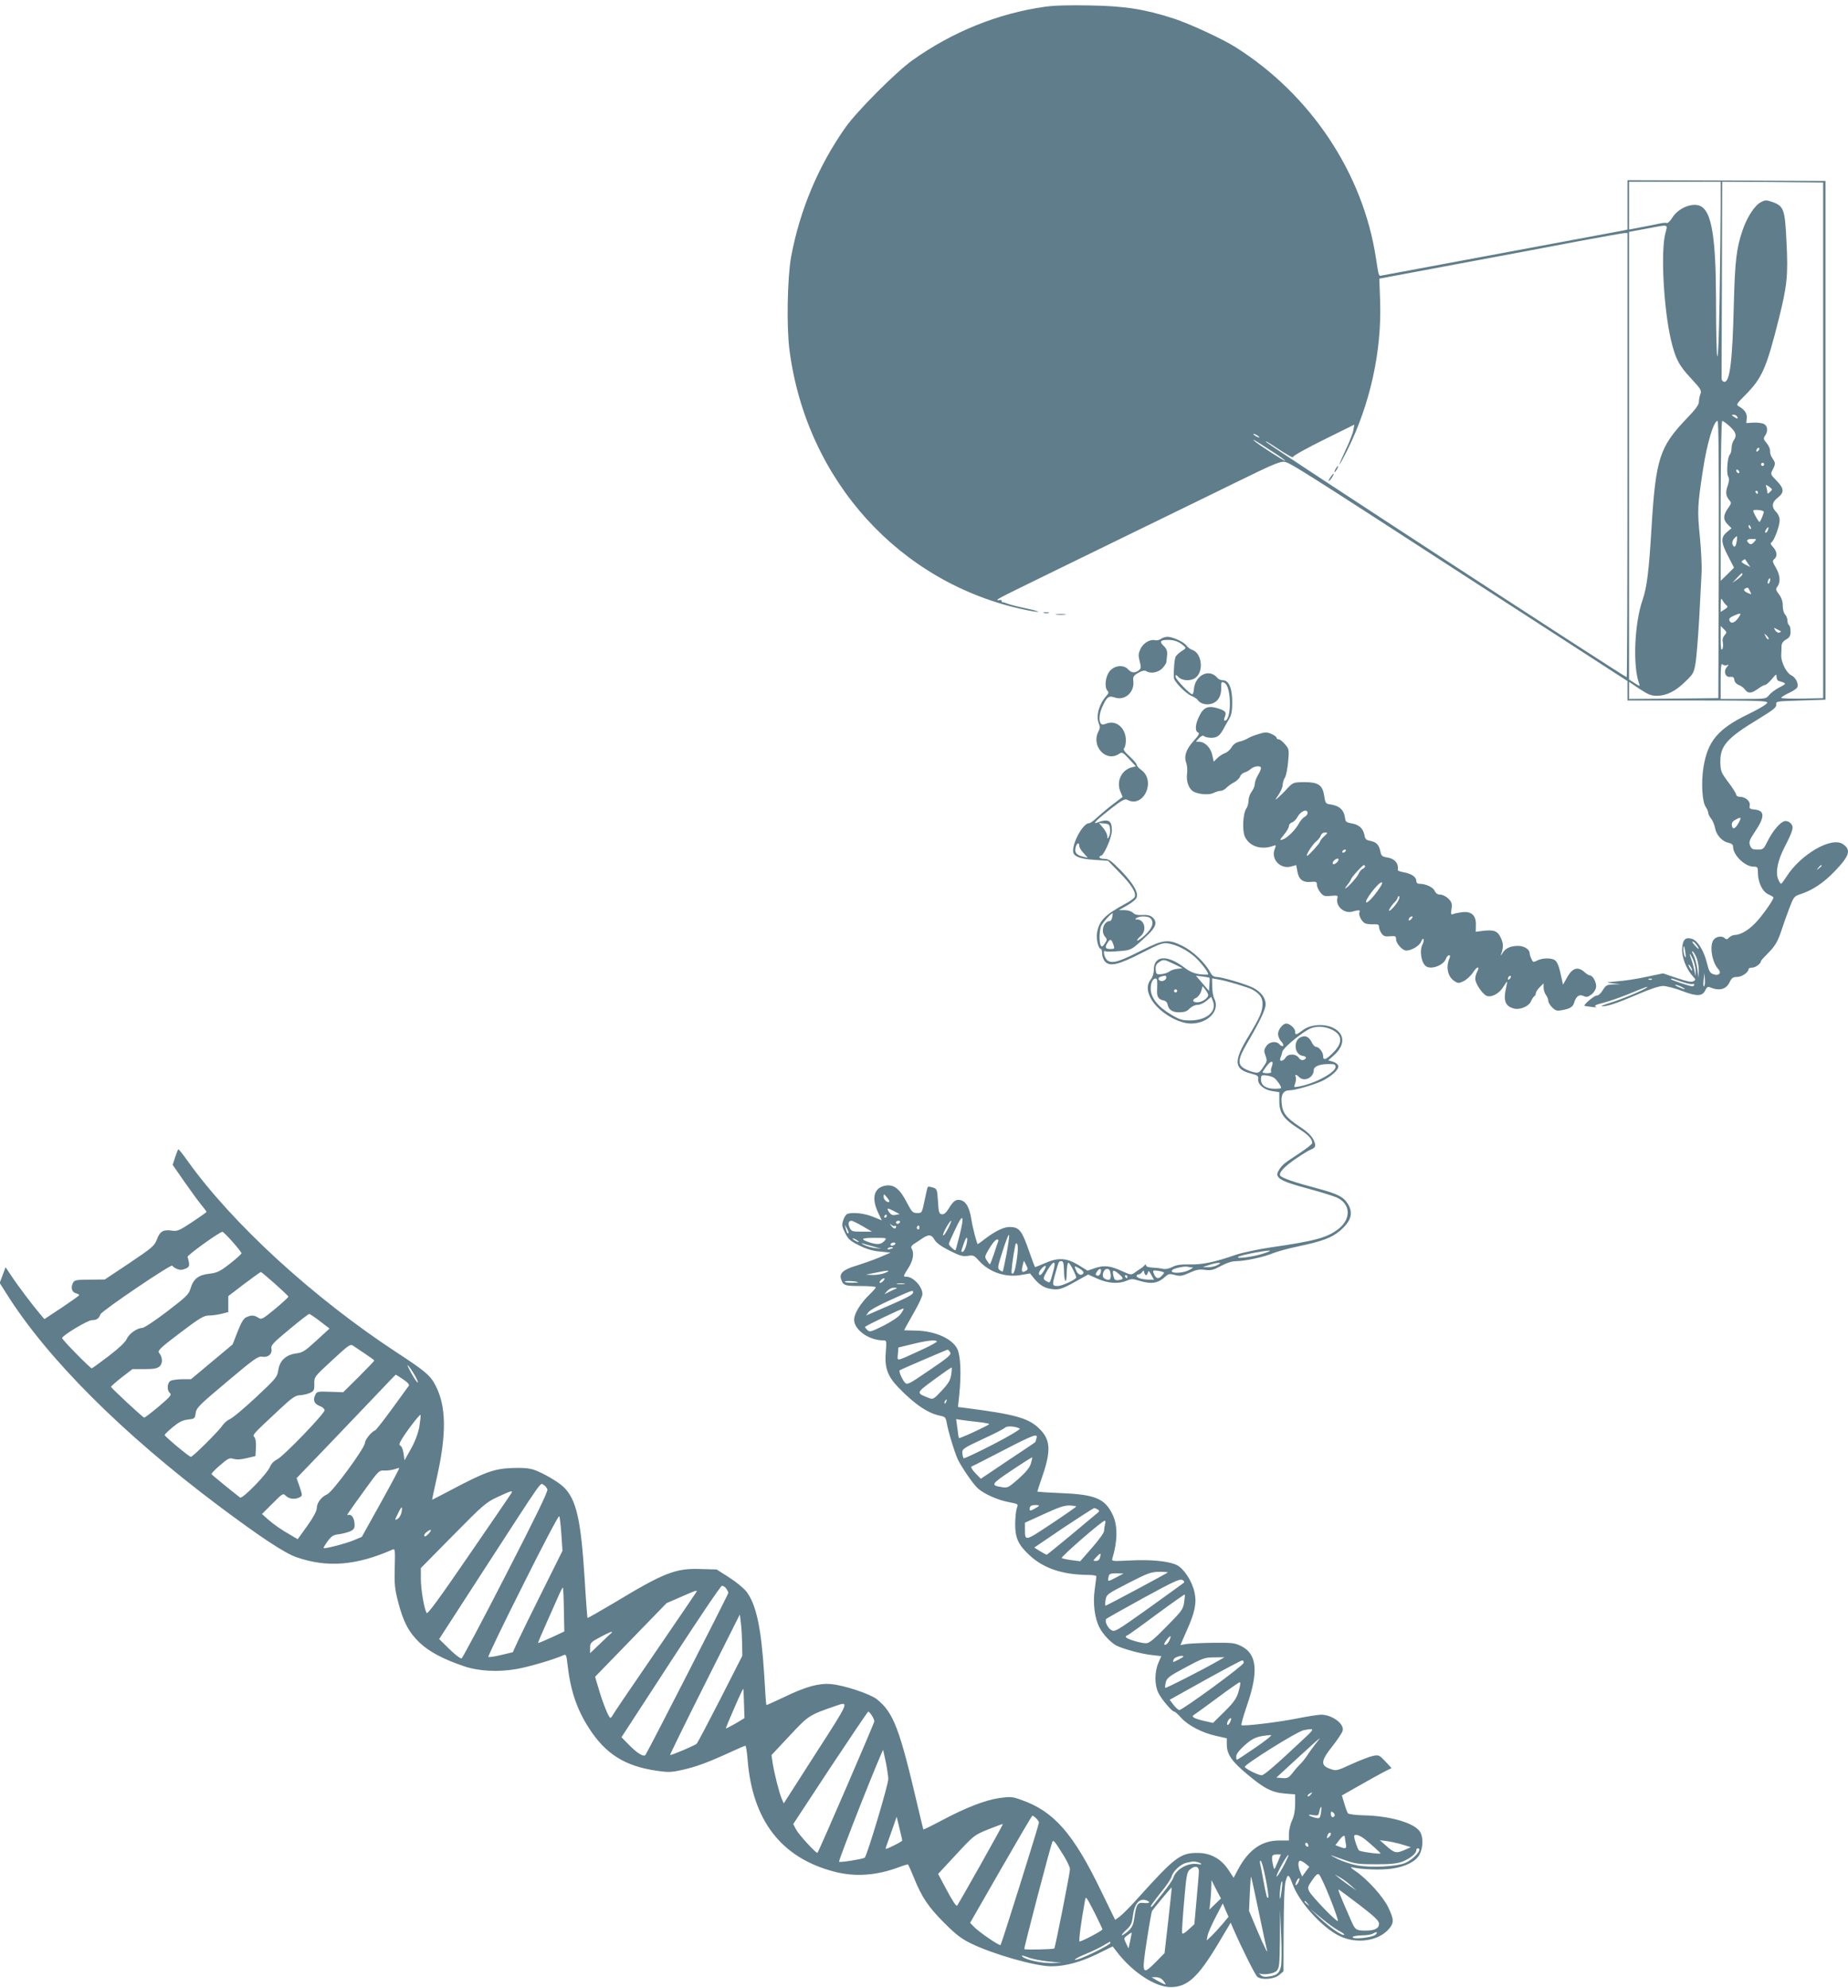<?xml version="1.0" standalone="no"?>
<!DOCTYPE svg PUBLIC "-//W3C//DTD SVG 20010904//EN"
 "http://www.w3.org/TR/2001/REC-SVG-20010904/DTD/svg10.dtd">
<svg version="1.0" xmlns="http://www.w3.org/2000/svg"
 width="1190pt" height="1280pt" viewBox="0 0 1190 1280"
 preserveAspectRatio="xMidYMid meet">
<g transform="translate(0,1280) scale(0.1,-0.1)"
fill="#607d8b" stroke="none">
<path d="M6725 12756 c-300 -43 -592 -161 -848 -343 -106 -75 -355 -325 -431
-431 -176 -249 -296 -535 -352 -837 -24 -136 -30 -451 -10 -601 110 -839 711
-1501 1516 -1670 36 -8 74 -14 85 -13 11 0 -22 10 -74 21 -52 11 -106 25 -120
30 -14 6 -29 11 -33 10 -5 -1 -8 3 -8 9 0 6 -7 8 -16 5 -8 -3 -13 -2 -10 3 6
10 38 25 891 441 116 56 311 152 435 212 124 61 284 139 355 173 83 41 141 63
160 62 37 -2 58 -15 1252 -789 l963 -623 0 -62 0 -63 450 0 c382 0 450 -2 450
-14 0 -9 -52 -40 -124 -75 -194 -94 -260 -173 -287 -343 -15 -97 -8 -218 14
-252 10 -14 17 -32 17 -39 0 -8 8 -25 19 -38 10 -13 21 -40 25 -60 8 -46 46
-87 86 -95 21 -5 30 -12 30 -26 0 -54 77 -128 132 -128 26 0 28 -3 28 -42 1
-62 31 -122 69 -137 17 -8 31 -16 31 -20 -1 -16 -70 -115 -113 -160 -47 -50
-100 -81 -138 -81 -9 0 -25 -7 -34 -16 -12 -13 -19 -14 -28 -5 -17 17 -52 13
-70 -7 -31 -34 -15 -145 28 -192 22 -24 4 -45 -30 -33 -24 8 -30 18 -44 75
-20 80 -61 145 -98 154 -41 11 -58 -6 -61 -65 -3 -54 27 -132 70 -178 18 -20
19 -22 2 -31 -12 -7 -41 -1 -106 21 l-89 30 -106 -22 c-58 -13 -142 -26 -187
-29 -79 -7 -80 -7 -31 -13 l50 -6 -47 -1 c-41 -2 -48 -6 -67 -37 -12 -21 -28
-35 -40 -35 -16 0 -86 -60 -78 -66 1 -1 22 -4 47 -7 25 -3 36 -3 26 2 -14 5
-2 12 50 25 38 10 107 34 154 53 121 50 136 55 125 45 -19 -16 -159 -75 -235
-98 -41 -13 -66 -23 -55 -23 35 -1 96 19 229 76 85 37 142 55 167 55 21 -1 77
-15 123 -33 94 -36 130 -34 148 7 8 17 16 23 27 18 61 -26 106 -15 128 31 14
29 22 35 49 35 31 0 74 30 74 52 0 4 11 8 23 8 22 0 57 27 57 43 0 3 20 25 44
49 48 48 65 78 91 158 10 30 31 90 47 132 27 71 32 78 66 89 82 26 153 73 227
150 96 100 107 138 51 175 -74 48 -271 -67 -362 -210 -16 -25 -32 -46 -35 -46
-4 0 -12 13 -19 30 -18 45 -3 119 42 207 56 109 61 130 38 153 -11 11 -26 16
-39 13 -29 -7 -77 -65 -109 -129 -25 -51 -28 -54 -64 -54 -32 0 -40 4 -49 27
-8 23 -4 34 31 87 66 97 65 138 -2 144 -31 3 -34 6 -31 26 6 27 -28 56 -64 56
-13 0 -23 6 -23 14 0 7 -23 43 -50 79 -46 61 -50 71 -52 124 -3 110 39 159
244 283 98 60 118 76 116 94 -3 21 0 21 157 26 l160 5 0 1670 0 1670 -637 3
-638 2 0 -159 0 -159 -27 -6 c-16 -3 -368 -69 -783 -146 -415 -77 -763 -142
-773 -144 -19 -5 -19 -5 -37 114 -84 548 -422 1053 -905 1357 -82 52 -294 150
-395 183 -188 61 -314 81 -540 85 -135 3 -236 0 -295 -9z m4355 -1283 c0 -87
-3 -358 -7 -603 -8 -491 -22 -485 -23 10 -1 372 -26 540 -88 586 -48 37 -151
1 -193 -67 -13 -21 -29 -37 -35 -35 -6 3 -29 1 -50 -4 -22 -5 -74 -15 -116
-23 l-78 -15 0 154 0 154 295 0 295 0 0 -157z m660 -1508 l0 -1660 -135 -3
c-74 -1 -135 1 -135 5 0 5 22 18 49 31 27 12 51 29 55 37 9 24 -11 64 -39 77
-31 14 -67 86 -65 130 1 18 2 45 2 59 1 17 10 31 30 42 22 13 28 23 28 51 0
19 -4 38 -10 41 -5 3 -10 17 -10 30 0 13 -7 30 -15 39 -9 8 -15 33 -15 56 0
28 -8 51 -24 73 -22 29 -23 34 -10 51 21 29 17 74 -11 122 -21 36 -23 43 -10
54 22 18 18 50 -7 77 -17 18 -19 26 -10 32 17 11 52 105 52 142 0 18 -9 39
-22 52 -32 32 -29 63 10 93 43 34 41 59 -8 109 -40 41 -40 42 -25 71 19 37 19
44 -2 74 -10 14 -16 34 -15 46 2 12 -8 34 -21 50 -22 26 -23 32 -11 49 20 27
17 63 -7 75 -11 6 -41 10 -67 9 l-47 -3 3 31 c3 32 -13 55 -53 78 -16 10 -11
17 43 71 109 110 136 171 216 489 54 216 61 281 50 497 -10 212 -17 231 -92
258 -39 13 -45 13 -75 -3 -39 -21 -88 -97 -116 -180 -39 -114 -49 -196 -56
-472 -9 -375 -26 -510 -63 -503 -10 2 -17 12 -16 26 0 12 1 301 2 642 l2 620
325 -2 325 -3 0 -1660z m-1016 1333 c-31 -118 -11 -484 36 -687 29 -121 51
-164 129 -247 63 -68 69 -78 61 -100 -6 -14 -10 -37 -10 -51 0 -19 -22 -49
-80 -109 -173 -181 -198 -257 -225 -699 -17 -284 -30 -386 -57 -465 -54 -154
-65 -433 -22 -544 6 -16 3 -15 -29 5 l-37 24 0 1441 0 1441 108 20 c154 29
141 32 126 -29z m-244 -1428 c0 -786 -2 -1430 -5 -1430 -13 0 -2297 1489
-2320 1513 -13 13 7 2 60 -33 78 -52 116 -72 113 -61 -2 6 86 55 195 109 l198
98 -6 -35 c-3 -19 -25 -77 -50 -128 -24 -51 -42 -93 -39 -93 2 0 23 39 48 88
149 298 225 643 213 968 l-5 140 502 94 c275 51 625 117 776 146 151 28 285
52 298 53 l22 1 0 -1430z m705 249 c11 -17 2 -18 -19 -3 -17 12 -17 14 -4 14
9 0 20 -5 23 -11z m-117 -921 l-3 -893 -287 -3 -288 -2 0 55 0 55 67 -45 c56
-37 76 -45 113 -45 62 1 119 29 183 92 52 50 55 57 66 123 6 39 16 167 23 285
6 118 13 249 15 291 3 42 -3 148 -11 235 -17 167 -15 200 20 429 26 171 69
315 94 315 7 0 9 -279 8 -892z m66 861 c43 -38 52 -62 32 -91 -9 -12 -16 -36
-16 -53 0 -17 -5 -36 -11 -42 -15 -15 -23 -116 -11 -140 8 -14 7 -30 -3 -61
-15 -43 -12 -65 12 -94 13 -14 12 -20 -6 -45 -35 -48 -37 -78 -7 -108 l26 -26
-30 -25 c-40 -34 -39 -65 8 -155 l38 -74 -43 -43 -43 -42 0 515 c1 304 5 515
10 515 5 0 25 -14 44 -31z m-3024 -75 c0 -2 -9 0 -20 6 -11 6 -20 13 -20 16 0
2 9 0 20 -6 11 -6 20 -13 20 -16z m78 -88 c51 -32 90 -61 88 -63 -4 -5 -181
110 -201 130 -14 14 5 3 113 -67z m3134 2 c-7 -7 -12 -8 -12 -2 0 14 12 26 19
19 2 -3 -1 -11 -7 -17z m38 -88 c0 -5 -4 -10 -10 -10 -5 0 -10 5 -10 10 0 6 5
10 10 10 6 0 10 -4 10 -10z m-160 -51 c0 -6 -4 -7 -10 -4 -5 3 -10 11 -10 16
0 6 5 7 10 4 6 -3 10 -11 10 -16z m210 -110 c0 -4 -7 -12 -15 -19 -12 -10 -15
-10 -15 3 0 8 -3 23 -6 32 -6 15 -4 15 15 4 11 -8 21 -17 21 -20z m-90 -19 c0
-5 -2 -10 -4 -10 -3 0 -8 5 -11 10 -3 6 -1 10 4 10 6 0 11 -4 11 -10z m37
-123 c4 -5 -20 -67 -27 -67 -7 0 -40 59 -40 72 0 9 57 5 67 -5z m-83 -103 c3
-8 2 -12 -4 -9 -6 3 -10 10 -10 16 0 14 7 11 14 -7z m110 -18 c-3 -9 -10 -16
-15 -16 -5 0 -4 9 3 20 14 22 21 20 12 -4z m-201 -73 c-6 -36 -17 -43 -27 -17
-4 10 1 25 10 36 21 23 23 21 17 -19z m112 -3 c-14 -15 -21 -17 -32 -9 -22 19
-15 29 19 29 30 0 31 0 13 -20z m-41 -136 l17 -25 -32 16 c-25 13 -29 19 -18
26 8 5 15 9 15 9 1 0 9 -12 18 -26z m-34 -72 c0 -5 -15 -19 -32 -32 l-33 -23
29 31 c31 34 36 37 36 24z m176 -48 c-4 -9 -9 -15 -11 -12 -3 3 -3 13 1 22 4
9 9 15 11 12 3 -3 3 -13 -1 -22z m-127 -61 c11 -22 11 -22 -14 -11 -27 12 -32
24 -12 31 14 5 12 7 26 -20z m-153 -89 c12 -10 10 -14 -11 -28 l-25 -16 0 47
c1 40 2 45 12 28 6 -11 17 -25 24 -31z m88 -66 c-26 -46 -57 -61 -68 -32 -4
10 4 19 27 29 40 18 50 18 41 3z m-99 -128 c-11 -13 -15 -28 -11 -47 3 -15 2
-35 -4 -43 -7 -10 -10 10 -10 68 l0 82 21 -21 c19 -19 20 -22 4 -39z m363 25
c2 -1 -3 -5 -11 -8 -7 -3 -19 4 -26 15 -11 18 -10 18 11 7 13 -6 24 -13 26
-14z m-80 -51 c-4 -3 -12 5 -18 18 -12 22 -12 22 6 6 10 -10 15 -20 12 -24z
m-269 -167 c15 6 15 5 0 -13 -23 -27 -8 -67 23 -62 18 2 24 -3 26 -20 2 -14
14 -27 30 -33 14 -5 32 -19 39 -29 19 -27 42 -25 83 5 19 14 39 25 46 25 7 0
26 17 43 37 28 34 31 35 31 15 0 -12 6 -24 13 -26 53 -16 54 -17 5 -42 -25
-13 -55 -35 -66 -49 -20 -25 -22 -25 -166 -25 l-146 0 0 117 c0 86 3 114 11
106 6 -6 19 -9 28 -6z m75 -1018 c-22 -38 -38 -42 -42 -12 -2 15 5 26 25 36
36 20 39 15 17 -24z m536 -273 c0 -2 -8 -10 -17 -17 -16 -13 -17 -12 -4 4 13
16 21 21 21 13z m-802 -514 c20 -30 11 -28 -17 4 -13 15 -17 24 -10 22 7 -2
19 -14 27 -26z m-75 -47 c4 -27 3 -35 -3 -25 -5 8 -10 28 -10 44 0 39 6 30 13
-19z m72 -32 c8 -19 14 -56 14 -82 l-2 -46 -7 55 c-4 30 -15 70 -24 89 -10 18
-13 30 -7 26 6 -3 18 -22 26 -42z m-6 -83 l-1 -35 -8 40 c-5 22 -13 53 -19 68
-17 45 -11 46 10 2 10 -22 18 -56 18 -75z m-29 20 c6 -11 8 -20 6 -20 -3 0
-10 9 -16 20 -6 11 -8 20 -6 20 3 0 10 -9 16 -20z m83 -121 c-4 -4 -6 13 -3
39 l5 47 3 -39 c2 -21 0 -42 -5 -47z m-336 45 c-3 -3 -12 -4 -19 -1 -8 3 -5 6
6 6 11 1 17 -2 13 -5z m189 -14 c32 -11 64 -18 71 -16 7 3 13 1 13 -4 0 -6 -6
-10 -13 -10 -16 0 -137 40 -137 46 0 6 3 6 66 -16z m4 -35 c33 -19 21 -19 -21
0 -19 8 -27 14 -19 14 8 0 26 -6 40 -14z"/>
<path d="M8600 9780 c-6 -11 -8 -20 -6 -20 3 0 10 9 16 20 6 11 8 20 6 20 -3
0 -10 -9 -16 -20z"/>
<path d="M8565 9724 c-9 -15 -12 -23 -6 -20 11 7 35 46 28 46 -3 0 -12 -12
-22 -26z"/>
<path d="M6723 8853 c9 -2 23 -2 30 0 6 3 -1 5 -18 5 -16 0 -22 -2 -12 -5z"/>
<path d="M6803 8843 c15 -2 39 -2 55 0 15 2 2 4 -28 4 -30 0 -43 -2 -27 -4z"/>
<path d="M7475 8686 c-10 -7 -27 -11 -37 -8 -32 8 -76 -18 -94 -56 -14 -31
-15 -43 -5 -80 10 -39 9 -46 -6 -58 -25 -19 -47 -17 -68 6 -29 32 -87 27 -119
-11 -28 -33 -36 -105 -14 -127 9 -9 7 -17 -9 -34 -45 -50 -67 -128 -48 -174 9
-23 9 -34 -2 -54 -48 -93 48 -199 131 -145 22 15 25 13 67 -32 l43 -47 -28 -7
c-65 -18 -98 -90 -72 -154 l15 -36 -62 -47 c-34 -26 -79 -64 -101 -84 -21 -21
-45 -38 -53 -38 -37 0 -103 -115 -103 -179 0 -34 41 -51 136 -57 l89 -6 76
-78 c77 -79 106 -127 96 -155 -4 -8 -29 -27 -57 -42 -137 -74 -173 -111 -186
-191 -6 -40 9 -102 26 -102 3 0 7 -13 7 -30 0 -16 8 -39 19 -51 31 -34 87 -21
237 56 115 59 135 66 169 61 56 -9 120 -42 172 -87 39 -35 86 -96 86 -112 0
-3 -23 -3 -52 0 -38 5 -64 16 -98 41 -113 87 -200 82 -200 -12 0 -23 -8 -48
-20 -63 -28 -36 -25 -81 8 -134 51 -79 169 -149 252 -149 112 1 190 86 148
163 -6 12 -12 46 -12 75 l-1 53 40 -7 c51 -8 186 -49 217 -64 48 -26 68 -52
68 -92 0 -50 -16 -87 -91 -211 -97 -159 -93 -211 16 -239 43 -11 50 -16 47
-35 -5 -34 37 -70 91 -78 l45 -7 0 -52 c-1 -83 26 -121 134 -189 53 -34 78
-61 78 -87 0 -6 -37 -35 -82 -65 -102 -67 -110 -73 -132 -108 -33 -49 2 -71
195 -122 73 -20 151 -44 175 -54 92 -41 97 -139 11 -205 -72 -55 -149 -76
-432 -117 -82 -12 -186 -34 -230 -49 -135 -47 -215 -63 -295 -61 -56 1 -84 -3
-110 -16 -23 -12 -45 -16 -65 -12 -16 4 -47 7 -67 8 -23 1 -38 6 -38 14 0 7
-3 8 -8 2 -4 -5 -14 -14 -23 -20 -9 -5 -27 -18 -41 -28 -24 -17 -27 -16 -81 8
-77 36 -116 40 -174 21 l-50 -17 -58 36 c-80 48 -133 50 -224 9 -30 -13 -55
-23 -56 -22 -2 2 -17 42 -34 90 -51 148 -67 168 -131 168 -37 0 -90 -26 -154
-74 -25 -20 -48 -36 -50 -36 -5 0 -34 109 -41 160 -11 68 -31 109 -60 120 -34
13 -54 2 -85 -50 -18 -29 -31 -40 -45 -38 -18 3 -21 13 -25 83 -5 76 -6 80
-32 89 -15 5 -30 7 -33 4 -3 -2 -12 -42 -21 -86 -17 -82 -17 -82 -48 -82 -28
0 -34 6 -65 65 -45 88 -82 119 -135 112 -77 -11 -97 -77 -52 -173 l24 -51 -57
23 c-53 22 -132 31 -165 18 -8 -3 -20 -21 -26 -40 -10 -30 -9 -41 12 -82 19
-40 33 -52 89 -80 46 -23 87 -36 135 -40 l69 -7 -75 -32 c-41 -17 -107 -40
-146 -52 -81 -24 -109 -48 -99 -83 14 -45 23 -48 126 -48 55 0 99 -4 99 -8 0
-4 -19 -26 -41 -47 -58 -56 -99 -123 -99 -162 0 -65 96 -133 187 -133 22 0 23
-2 17 -73 -9 -101 11 -157 79 -228 108 -112 193 -169 274 -185 28 -5 33 -11
39 -43 9 -56 54 -202 74 -242 30 -57 95 -152 126 -181 39 -36 130 -77 203 -90
58 -11 59 -12 49 -37 -5 -14 -10 -60 -11 -101 0 -92 19 -135 92 -203 91 -85
213 -126 379 -127 28 0 52 -4 52 -9 0 -5 -5 -44 -11 -87 -12 -88 0 -183 31
-243 22 -43 73 -97 109 -116 44 -22 165 -55 229 -61 l60 -7 -19 -44 c-25 -60
-25 -142 1 -194 22 -43 87 -119 101 -119 5 0 25 -17 44 -39 45 -50 135 -97
224 -117 l71 -16 0 -39 c0 -64 31 -109 132 -193 109 -92 159 -117 245 -124
l63 -5 0 -62 c0 -41 -7 -78 -20 -106 -11 -24 -20 -63 -20 -86 l0 -43 -63 0
c-112 0 -196 -59 -264 -185 l-29 -55 -33 50 c-47 72 -115 110 -200 110 -110 0
-145 -26 -389 -297 -45 -51 -96 -101 -112 -113 l-29 -21 -91 187 c-178 369
-304 513 -515 586 -58 21 -69 21 -142 11 -92 -14 -215 -62 -371 -145 -62 -33
-114 -58 -116 -57 -1 2 -17 67 -35 144 -119 510 -157 608 -265 695 -44 34
-211 90 -295 97 -77 7 -162 -16 -300 -83 -63 -30 -115 -53 -116 -52 -2 2 -8
91 -14 198 -19 299 -51 449 -114 532 -18 23 -68 64 -112 92 l-80 51 -102 3
c-161 6 -236 -23 -557 -217 -93 -55 -171 -100 -173 -98 -1 2 -10 115 -18 250
-24 385 -54 517 -138 595 -36 34 -135 91 -189 109 -35 11 -74 14 -146 11 -111
-5 -169 -26 -387 -141 -66 -35 -121 -63 -122 -63 -1 1 14 71 33 156 60 272 57
446 -10 577 -33 66 -67 95 -251 215 -537 352 -1059 830 -1348 1235 -28 40 -55
73 -58 73 -3 0 -12 -23 -21 -50 l-16 -50 75 -108 c41 -59 90 -126 109 -149 19
-23 34 -43 34 -46 0 -2 -42 -32 -92 -65 -85 -56 -96 -61 -134 -55 -54 7 -74
-5 -94 -58 -15 -40 -30 -53 -176 -151 l-159 -106 -98 -1 c-93 -1 -98 -2 -109
-25 -13 -30 -4 -56 22 -63 11 -3 20 -8 20 -12 0 -3 -51 -39 -112 -80 l-112
-74 -29 34 c-48 57 -142 181 -182 242 l-39 58 -19 -51 -19 -50 43 -68 c263
-419 745 -901 1372 -1371 265 -198 420 -301 496 -327 198 -69 386 -54 621 50
14 6 15 -8 12 -116 -3 -106 0 -136 21 -219 34 -132 69 -198 139 -265 60 -57
148 -105 283 -151 95 -33 222 -40 341 -19 77 13 247 63 305 90 14 6 17 -3 23
-56 19 -171 60 -294 141 -418 106 -164 231 -242 435 -271 74 -11 95 -10 165 6
87 19 170 50 309 114 49 23 92 41 96 41 4 0 10 -39 14 -86 30 -393 216 -635
556 -724 136 -36 275 -26 421 29 29 11 55 19 57 16 2 -2 19 -40 37 -84 50
-125 93 -189 195 -291 75 -75 111 -103 171 -132 142 -70 417 -148 519 -148 90
0 188 27 295 79 l100 49 24 -31 c101 -134 251 -232 351 -231 106 1 174 63 301
274 l84 141 14 -33 c59 -135 144 -305 158 -316 30 -22 108 -15 140 12 l28 24
1 269 c1 179 5 282 13 312 14 49 20 46 45 -21 43 -117 192 -281 304 -334 110
-52 251 -31 317 48 32 38 32 59 -5 137 -33 69 -134 181 -210 233 -33 22 -38
29 -20 25 58 -14 190 -18 254 -8 89 13 153 46 177 91 25 47 25 120 -1 152 -42
54 -193 96 -355 100 -53 1 -100 7 -105 13 -4 5 -15 34 -23 62 l-16 53 42 24
c110 63 215 121 245 136 l33 16 -40 43 c-38 41 -43 43 -78 36 -21 -4 -82 -27
-137 -52 -98 -45 -101 -46 -140 -32 -64 22 -61 52 14 146 33 42 63 87 66 100
12 44 -68 103 -139 103 -19 0 -88 -11 -153 -24 -124 -25 -351 -52 -360 -43 -3
3 13 60 36 127 76 220 64 332 -38 382 -43 21 -59 22 -182 21 -74 -1 -152 -5
-172 -8 l-37 -7 39 89 c55 122 67 181 52 251 -15 71 -69 154 -115 176 -53 25
-168 36 -301 29 -113 -6 -118 -5 -113 13 34 112 35 211 3 279 -50 107 -113
133 -338 142 -82 3 -148 8 -148 10 0 3 16 51 35 106 55 163 49 232 -27 303
-67 64 -157 89 -471 129 l-48 6 8 77 c14 134 9 252 -12 296 -32 67 -144 117
-267 119 l-76 2 13 25 c8 14 34 61 59 105 25 44 46 90 46 103 0 48 -59 112
-104 112 -21 0 -21 2 14 57 30 47 38 95 21 123 -7 10 -3 18 13 30 13 8 34 22
47 31 47 33 66 33 86 -2 12 -21 42 -43 97 -71 66 -33 86 -39 118 -34 35 6 41
3 69 -28 66 -76 173 -113 273 -95 l59 10 29 -36 c37 -44 71 -62 125 -66 40 -3
61 5 179 72 l41 23 60 -27 c68 -30 135 -35 188 -13 29 13 40 13 81 0 80 -24
121 -17 170 28 19 17 27 18 60 9 33 -9 46 -7 93 14 43 20 64 24 100 19 39 -5
55 -1 103 25 37 20 72 31 98 31 56 0 181 27 237 51 26 11 100 31 166 45 152
32 213 55 266 100 72 62 87 113 51 172 -29 47 -67 66 -203 102 -137 36 -224
66 -233 81 -11 18 26 58 101 109 41 28 83 54 93 57 35 14 39 25 20 65 -13 26
-40 52 -90 85 -87 58 -109 87 -115 150 -6 55 11 83 51 83 35 0 156 35 209 60
60 29 110 74 105 97 -2 10 -17 22 -34 27 l-31 9 35 31 c75 66 74 139 -1 177
-58 30 -149 24 -198 -14 -43 -32 -49 -33 -49 -8 0 20 -35 51 -57 51 -22 0 -53
-39 -53 -67 0 -15 9 -37 21 -49 11 -12 16 -25 11 -28 -5 -3 -15 1 -22 9 -20
25 -67 19 -86 -11 -15 -22 -16 -31 -5 -61 12 -32 11 -37 -15 -74 -24 -36 -30
-39 -58 -33 -17 3 -44 14 -61 23 -47 26 -44 61 11 156 89 152 124 226 124 259
0 41 -30 80 -80 106 -47 24 -203 70 -237 70 -17 0 -29 9 -41 32 -32 60 -111
135 -176 167 -93 46 -123 43 -264 -28 -146 -74 -188 -86 -219 -66 -22 15 -35
74 -13 60 5 -3 44 -3 86 1 82 7 80 6 185 105 54 51 63 84 30 113 -14 12 -33
17 -64 15 -31 -2 -50 2 -61 14 -10 10 -33 17 -54 17 l-37 0 49 28 c27 15 55
36 62 47 20 31 -12 90 -97 179 -63 64 -79 76 -107 76 -17 0 -32 5 -32 10 0 6
4 10 9 10 19 0 71 118 71 163 0 66 -23 78 -97 50 -32 -12 3 22 94 93 69 53 87
63 103 54 103 -55 186 121 90 192 -17 12 -30 27 -30 34 0 6 -21 31 -46 54 -33
30 -43 45 -35 53 6 6 11 29 11 50 0 79 -61 132 -123 109 -24 -9 -33 -9 -39 1
-14 21 -9 66 13 112 28 60 39 67 78 54 64 -22 128 34 119 106 -3 28 1 35 32
53 24 14 41 17 51 11 28 -18 75 -10 103 17 14 15 27 34 27 43 1 9 3 30 5 48 1
22 -5 38 -22 54 -30 28 -23 39 27 39 41 0 71 -11 102 -38 16 -14 15 -16 -12
-33 -16 -10 -34 -26 -40 -36 -8 -16 -14 -85 -12 -136 1 -25 76 -102 114 -118
17 -7 36 -19 40 -26 15 -24 57 -35 92 -23 39 13 60 49 59 101 -1 40 2 44 23
31 44 -28 44 -242 0 -242 -5 0 -6 8 -2 18 15 36 9 44 -38 60 -66 21 -96 10
-124 -48 -26 -51 -30 -98 -8 -106 11 -5 5 -18 -30 -56 -48 -54 -62 -97 -46
-141 6 -15 8 -47 5 -70 -7 -48 13 -100 44 -115 31 -16 93 -21 120 -10 33 14
38 15 57 17 8 0 24 10 34 20 11 11 33 27 50 35 16 9 32 25 36 35 3 11 16 23
28 27 12 3 30 13 40 22 23 21 67 25 67 7 0 -8 -9 -29 -20 -47 -11 -18 -20 -44
-20 -56 0 -13 -9 -35 -20 -49 -11 -14 -20 -40 -20 -57 0 -17 -6 -40 -14 -51
-23 -34 -28 -147 -8 -185 31 -62 108 -84 184 -55 15 6 16 3 6 -23 -25 -65 38
-130 106 -111 17 5 31 9 32 9 1 0 4 -17 8 -38 8 -53 35 -75 86 -70 35 3 40 1
40 -18 0 -12 10 -34 22 -49 19 -24 26 -27 68 -23 42 4 47 3 42 -14 -13 -52 44
-103 98 -87 37 11 52 10 45 -2 -11 -17 15 -68 39 -75 11 -4 36 -6 54 -5 25 1
32 -2 32 -16 0 -10 7 -29 16 -42 13 -19 24 -22 55 -19 35 3 39 1 39 -20 0 -26
41 -72 65 -72 35 0 85 30 96 57 6 15 13 23 16 16 2 -7 0 -21 -6 -32 -22 -40
-9 -122 23 -143 33 -22 111 7 126 47 5 14 15 25 21 25 7 0 8 -7 4 -17 -26 -58
-13 -121 30 -149 24 -16 29 -16 60 -1 19 9 47 35 62 58 26 40 45 40 24 0 -6
-11 -11 -30 -11 -43 0 -28 42 -93 70 -108 29 -16 83 11 109 54 13 20 24 36 26
36 1 0 -1 -17 -6 -37 -20 -87 -6 -123 53 -137 38 -9 96 17 107 48 6 13 15 27
20 31 6 3 11 12 11 20 0 8 11 25 25 39 l25 25 0 -28 c0 -15 7 -36 15 -47 8
-10 15 -27 15 -37 0 -10 11 -29 25 -43 21 -21 31 -24 62 -18 52 9 70 20 79 46
12 43 33 58 60 46 20 -10 29 -8 52 9 15 11 28 32 30 47 4 29 -21 76 -40 76 -6
0 -21 9 -32 19 -43 40 -79 31 -113 -29 l-28 -50 -7 32 c-16 80 -28 113 -44
125 -23 17 -82 16 -115 -1 -25 -13 -28 -12 -38 11 -6 13 -11 30 -11 37 0 23
-36 46 -73 46 -51 0 -83 -15 -102 -47 -9 -15 -13 -19 -9 -8 16 47 16 68 -1
106 -21 45 -43 54 -114 46 l-48 -6 1 46 c1 60 -29 87 -89 80 -22 -3 -47 -8
-57 -12 -14 -6 -16 -1 -11 33 5 34 1 45 -20 66 -15 15 -38 26 -52 26 -17 0
-29 8 -37 25 -11 24 -58 45 -100 45 -11 0 -18 8 -18 20 0 24 -33 46 -82 54
-21 4 -37 10 -37 14 7 42 -19 73 -66 81 -34 5 -40 10 -46 39 -9 43 -25 60 -64
68 -28 5 -34 11 -39 39 -8 41 -36 67 -84 74 -30 5 -38 11 -40 31 -7 57 -37 84
-102 92 -21 3 -26 10 -31 43 -11 83 -37 101 -144 99 -56 -1 -61 -4 -95 -40
-19 -22 -46 -48 -59 -59 -23 -20 -23 -19 3 19 14 21 26 50 26 63 0 13 6 34 14
46 8 12 17 58 21 103 7 77 6 82 -20 112 -15 18 -33 32 -41 32 -8 0 -14 5 -14
11 0 5 -15 16 -33 24 -29 12 -41 12 -82 -1 -27 -8 -58 -20 -70 -28 -11 -7 -35
-17 -54 -21 -21 -5 -39 -17 -50 -36 -9 -16 -28 -33 -43 -38 -14 -5 -37 -20
-49 -32 l-23 -23 -9 40 c-9 47 -44 85 -81 88 l-25 1 21 23 c15 15 25 19 32 12
5 -5 26 -10 46 -10 38 0 56 13 81 61 8 15 23 42 34 60 15 26 20 52 20 109 0
89 -22 140 -59 140 -13 0 -30 7 -37 16 -52 63 -144 17 -151 -75 -1 -17 -6 -31
-10 -31 -16 0 -108 97 -108 113 0 15 3 14 20 -3 24 -24 77 -26 107 -5 57 40
43 161 -20 181 -12 4 -28 16 -36 27 -17 24 -87 56 -122 57 -14 0 -34 -6 -44
-14z m945 -1121 c0 -8 -9 -19 -20 -25 -11 -6 -27 -25 -36 -42 -21 -40 -75 -94
-104 -103 -22 -7 -21 -5 8 31 18 21 32 46 32 56 0 9 9 20 20 23 11 4 27 19 35
35 20 38 65 56 65 25z m-1272 -102 c2 -18 -1 -41 -7 -50 -9 -16 -10 -16 -11 4
0 12 -12 36 -27 53 l-26 31 34 -3 c30 -3 34 -7 37 -35z m1378 -48 c-14 -13
-26 -28 -26 -34 0 -9 -74 -91 -83 -91 -12 0 34 73 57 91 13 11 28 28 31 39 4
12 15 20 27 20 20 0 19 -2 -6 -25z m-1576 -62 c0 -9 12 -30 28 -46 l27 -30
-30 7 c-43 10 -57 28 -49 59 7 30 24 37 24 10z m1715 -33 c-3 -5 -11 -10 -16
-10 -6 0 -7 5 -4 10 3 6 11 10 16 10 6 0 7 -4 4 -10z m-61 -77 c-13 -9 -20
-10 -22 -3 -5 15 32 42 37 28 2 -6 -5 -17 -15 -25z m186 -22 c0 -5 -7 -11 -15
-15 -8 -3 -21 -18 -27 -33 -11 -24 -74 -93 -86 -93 -2 0 6 12 17 26 12 15 21
30 21 33 0 10 73 91 83 91 4 0 7 -4 7 -9z m94 -138 c-34 -51 -72 -93 -84 -93
-23 0 73 128 97 129 7 1 2 -15 -13 -36z m120 -81 c-17 -35 -69 -86 -58 -58 4
10 18 29 30 42 13 12 24 28 24 34 0 5 4 10 9 10 5 0 3 -13 -5 -28z m-1842
-107 c-2 -14 -9 -25 -15 -25 -40 0 -61 -68 -31 -101 14 -16 14 -20 -2 -44 -13
-20 -19 -23 -25 -13 -12 18 -11 91 1 124 8 21 64 84 75 84 1 0 0 -11 -3 -25z
m246 -7 c26 -26 13 -64 -34 -108 -25 -23 -48 -39 -51 -36 -3 3 6 15 20 27 44
34 29 109 -21 109 -15 0 -15 2 -2 10 21 14 74 12 88 -2z m1682 -3 c-7 -9 -15
-13 -17 -11 -7 7 7 26 19 26 6 0 6 -6 -2 -15z m-1921 -165 c10 -29 9 -30 -20
-30 -32 0 -36 10 -17 40 17 27 24 25 37 -10z m391 -127 l55 -27 -35 -4 c-19
-2 -42 -10 -50 -17 -8 -7 -31 -15 -50 -17 -33 -3 -35 -1 -38 29 -2 23 3 35 20
47 30 21 33 20 98 -11z m-50 -87 c0 -16 -27 -29 -41 -20 -15 9 -10 22 9 27 29
8 32 7 32 -7z m278 -1 c2 -2 2 -21 0 -44 l-3 -41 -42 49 -42 49 42 -5 c23 -3
43 -7 45 -8z m1934 -7 c-7 -7 -12 -8 -12 -2 0 14 12 26 19 19 2 -3 -1 -11 -7
-17z m-2271 -10 c1 -7 1 -34 0 -59 -3 -47 8 -64 44 -71 11 -2 21 -12 23 -23 7
-37 31 -53 77 -53 33 1 50 7 66 25 13 13 34 23 50 23 15 0 41 12 58 26 l31 26
11 -29 c25 -67 -42 -123 -148 -123 -51 0 -68 5 -124 39 -84 50 -129 108 -129
165 0 39 13 66 32 66 4 0 9 -6 9 -12z m329 -94 c0 -19 -36 -45 -65 -47 -35 -3
-43 15 -13 28 13 6 27 25 33 43 l9 33 18 -23 c10 -13 18 -28 18 -34z m-200 26
c0 -5 -4 -10 -10 -10 -5 0 -10 5 -10 10 0 6 5 10 10 10 6 0 10 -4 10 -10z
m987 -245 c77 -33 84 -86 19 -151 -48 -49 -66 -55 -66 -22 0 24 -27 58 -46 58
-7 0 -19 12 -26 27 -19 38 -41 49 -72 35 -50 -22 -41 -113 12 -120 26 -4 29
-17 6 -26 -11 -4 -22 1 -31 14 -19 27 -69 27 -85 0 -16 -25 -43 -27 -33 -2 4
9 10 27 12 40 5 22 94 99 163 141 41 25 96 27 147 6z m-377 -241 c-6 -14 -8
-30 -4 -35 3 -5 -9 -9 -25 -9 -17 0 -31 3 -31 6 0 3 12 21 26 40 29 38 48 37
34 -2z m410 -4 c0 -35 -133 -107 -234 -125 -36 -7 -36 -7 -26 19 5 14 7 33 4
41 -8 19 3 19 22 0 33 -33 94 -3 94 46 0 22 36 38 93 38 41 1 47 -2 47 -19z
m-394 -71 c17 -13 44 -52 44 -64 0 -3 -19 -5 -43 -5 -55 0 -87 22 -87 60 0 27
3 29 34 26 18 -2 42 -9 52 -17z m-2479 -796 c-11 -10 -37 12 -37 31 1 21 1 21
21 -3 11 -13 18 -26 16 -28z m32 -62 l34 -18 -26 -5 c-20 -4 -30 1 -42 18 -18
28 -12 29 34 5z m-49 -31 c0 -5 -5 -10 -11 -10 -5 0 -7 5 -4 10 3 6 8 10 11
10 2 0 4 -4 4 -10z m469 -124 c-13 -50 -24 -93 -26 -95 -4 -6 -43 30 -43 40 0
5 19 48 42 96 50 107 60 91 27 -41z m-624 59 l60 -35 -66 0 c-61 0 -67 2 -78
26 -12 27 -7 44 12 44 7 0 39 -16 72 -35z m240 25 c-3 -5 -10 -10 -16 -10 -5
0 -9 5 -9 10 0 6 7 10 16 10 8 0 12 -4 9 -10z m309 -42 c-15 -29 -29 -48 -31
-41 -4 11 42 93 52 93 3 0 -7 -24 -21 -52z m-341 19 c4 3 7 1 7 -5 0 -17 -16
-15 -31 6 -12 15 -12 16 2 5 9 -7 19 -10 22 -6z m-299 -46 c-6 -6 -11 1 -18
29 l-7 25 15 -25 c8 -14 12 -27 10 -29z m456 33 c0 -8 -5 -12 -10 -9 -6 4 -8
11 -5 16 9 14 15 11 15 -7z m-4423 -89 c32 -36 58 -69 58 -74 0 -5 -33 -35
-74 -67 -66 -51 -82 -59 -134 -65 -70 -8 -102 -34 -120 -95 -11 -38 -27 -53
-151 -148 -76 -58 -148 -106 -160 -106 -33 0 -86 -38 -100 -71 -8 -20 -51 -60
-116 -110 -57 -43 -106 -79 -109 -79 -10 0 -191 184 -191 195 0 16 165 115
191 115 31 0 46 10 56 38 8 22 463 330 463 313 0 -4 12 -13 27 -20 21 -9 33
-9 56 0 29 12 31 20 15 77 -3 10 205 160 224 161 4 1 33 -28 65 -64z m4984
-81 c-11 -59 -22 -108 -24 -110 -2 -2 -11 2 -20 9 -15 11 -13 22 21 127 20 63
38 108 40 98 2 -9 -6 -65 -17 -124z m-261 51 c-6 -19 -16 -35 -21 -35 -12 0
-12 -2 8 56 10 30 19 42 21 31 2 -9 -2 -33 -8 -52z m-690 29 c0 -2 -9 0 -20 6
-11 6 -20 13 -20 16 0 2 9 0 20 -6 11 -6 20 -13 20 -16z m165 6 c-21 -23 -47
-25 -96 -9 -63 21 -54 29 31 29 82 0 83 0 65 -20z m733 -2 c-3 -7 -15 -43 -27
-80 -13 -38 -24 -68 -27 -68 -2 0 -11 11 -19 24 -15 22 -14 26 6 62 28 48 49
74 62 74 5 0 7 -6 5 -12z m-803 -34 l50 -14 -44 5 c-24 3 -55 13 -70 21 -14 8
-17 12 -6 8 11 -4 43 -13 70 -20z m140 16 c-3 -5 -13 -10 -21 -10 -8 0 -12 5
-9 10 3 6 13 10 21 10 8 0 12 -4 9 -10z m783 -97 c-11 -75 -21 -103 -33 -91
-5 5 7 101 21 172 5 24 8 26 15 14 5 -10 4 -48 -3 -95z m-798 73 c0 -2 -9 -6
-20 -9 -11 -3 -18 -1 -14 4 5 9 34 13 34 5z m2385 -37 c-69 -23 -198 -38 -155
-18 26 11 160 37 195 37 11 0 -7 -9 -40 -19z m-1527 -110 c-28 -18 -34 -7 -21
40 l6 24 15 -28 c12 -23 12 -29 0 -36z m243 9 c1 -84 17 -106 18 -25 1 39 5
67 11 67 9 0 50 -80 50 -95 0 -13 -92 -55 -118 -55 -37 0 -38 5 -16 81 22 80
22 79 39 79 11 0 15 -12 16 -52z m-68 -10 c-23 -84 -20 -80 -43 -68 -26 14
-25 20 7 75 39 63 55 60 36 -7z m1057 37 c-14 -8 -41 -14 -60 -14 l-35 1 40
13 c22 8 49 14 60 14 18 0 17 -1 -5 -14z m-1117 -35 c-18 -31 -33 -39 -33 -18
0 14 30 48 42 48 5 0 1 -13 -9 -30z m254 -15 c-7 -21 -34 -15 -45 10 -17 37
-16 38 18 18 17 -9 29 -22 27 -28z m701 35 c9 0 -3 -9 -27 -20 -46 -21 -124
-19 -102 3 12 12 80 26 99 21 8 -2 21 -4 30 -4z m-588 -19 c0 -22 -13 -39 -25
-34 -11 4 -12 9 -2 24 12 20 27 25 27 10z m62 -26 c4 -36 -10 -45 -41 -26 -20
13 -6 61 18 61 14 0 20 -9 23 -35z m-1451 10 c-18 -8 -54 -14 -80 -14 l-46 2
60 12 c84 18 108 18 66 0z m1506 -9 c31 -27 29 -34 -7 -38 -19 -3 -25 3 -31
30 -8 38 0 40 38 8z m173 -6 c5 0 10 8 12 18 3 13 8 9 21 -15 l18 -33 -33 1
c-45 1 -79 12 -79 24 1 6 7 10 14 10 6 0 16 7 22 15 8 13 10 13 13 -2 2 -10 7
-18 12 -18z m98 24 c22 -6 22 -8 6 -25 -23 -26 -39 -24 -52 6 -10 21 -9 25 6
25 9 0 27 -3 40 -6z m-5708 -79 c47 -42 86 -79 87 -83 1 -4 -37 -39 -85 -79
-82 -67 -88 -71 -109 -57 -27 17 -44 18 -77 3 -17 -8 -33 -33 -56 -93 l-32
-82 -134 -112 -134 -112 -55 0 c-31 0 -65 -5 -76 -10 -23 -13 -26 -62 -4 -80
12 -10 0 -24 -73 -86 -48 -40 -90 -73 -94 -71 -12 4 -213 191 -213 198 0 4 31
31 69 61 l69 53 78 0 c60 0 81 4 97 18 21 19 19 60 -4 87 -11 13 7 31 135 128
127 96 154 112 185 112 21 0 57 5 82 11 l44 11 0 52 0 51 102 78 c56 42 104
77 108 77 3 0 44 -34 90 -75z m5490 45 c0 -5 -2 -10 -4 -10 -3 0 -8 5 -11 10
-3 6 -1 10 4 10 6 0 11 -4 11 -10z m-1570 -25 c-7 -8 -17 -15 -22 -15 -6 0 -5
7 2 15 7 8 17 15 22 15 6 0 5 -7 -2 -15z m-165 -10 c6 -2 -11 -4 -37 -4 -27
-1 -48 3 -48 7 0 7 62 5 85 -3z m298 -12 c-13 -2 -33 -2 -45 0 -13 2 -3 4 22
4 25 0 35 -2 23 -4z m-53 -30 c-8 -3 -28 -12 -45 -21 l-30 -15 19 22 c11 12
30 21 45 20 16 0 20 -3 11 -6z m110 -22 c0 -18 -27 -32 -259 -132 l-44 -19 15
21 c8 13 68 46 144 80 137 62 144 64 144 50z m-80 -141 c-14 -19 -55 -47 -110
-75 -80 -40 -90 -43 -104 -29 -9 8 -16 18 -16 20 0 7 244 123 248 119 3 -2 -6
-18 -18 -35z m-3739 -47 l61 -47 -84 -77 c-73 -67 -89 -78 -131 -83 -66 -9
-106 -46 -115 -108 -7 -44 -14 -53 -142 -173 -74 -69 -149 -132 -166 -140 -17
-7 -40 -26 -50 -41 -24 -37 -192 -204 -205 -204 -11 0 -169 132 -169 141 0 3
23 26 52 50 40 33 63 45 97 49 44 5 46 6 51 42 5 34 22 51 202 202 173 146
200 165 225 161 38 -7 67 16 61 50 -5 23 8 37 114 125 66 55 124 100 129 100
5 0 36 -21 70 -47z m3972 -129 c4 -4 -42 -29 -101 -56 -168 -77 -154 -75 -150
-26 l3 42 90 22 c94 23 147 29 158 18z m-3681 -81 c32 -21 58 -40 58 -43 0 -3
-45 -50 -100 -105 l-100 -99 -85 3 c-82 3 -85 2 -96 -23 -15 -33 -5 -55 31
-69 17 -6 30 -18 30 -27 0 -22 -265 -297 -305 -316 -21 -10 -38 -28 -47 -49
-18 -45 -177 -208 -192 -197 -62 48 -182 146 -184 151 -1 4 23 30 55 57 53 46
61 49 88 41 21 -6 49 -4 85 5 l55 13 3 53 c2 32 -2 60 -9 68 -14 17 -17 13
156 175 86 81 106 94 137 96 21 1 50 8 65 15 25 12 28 19 27 58 -1 45 0 46
115 152 108 100 117 106 136 93 11 -8 46 -31 77 -52z m3767 9 c8 -14 -13 -32
-134 -114 -133 -91 -143 -96 -158 -80 -17 19 -40 72 -34 79 6 5 301 132 309
133 4 0 12 -8 17 -18z m-3459 -129 c28 -44 41 -80 22 -57 -15 17 -63 104 -57
104 3 0 19 -21 35 -47z m3465 -15 c-5 -34 -18 -56 -61 -102 -54 -57 -55 -58
-87 -45 -79 31 -79 30 39 117 60 44 110 79 112 77 2 -2 1 -23 -3 -47z m-3529
-29 c31 -21 42 -34 36 -42 -5 -7 -53 -73 -107 -147 -54 -74 -103 -137 -109
-139 -24 -9 -66 -61 -66 -81 0 -32 -209 -317 -243 -331 -37 -16 -67 -55 -67
-89 0 -18 -22 -59 -61 -114 l-62 -86 -46 27 c-66 38 -103 64 -146 101 l-38 34
68 68 c66 66 68 67 86 49 21 -21 60 -25 89 -9 18 10 18 11 0 66 l-20 57 198
206 c108 113 251 263 317 332 66 70 121 127 123 128 2 0 24 -13 48 -30z m3497
-144 c-3 -9 -8 -14 -10 -11 -3 3 -2 9 2 15 9 16 15 13 8 -4z m-3393 -163 c-8
-42 -28 -95 -54 -141 l-41 -73 -6 42 c-3 23 -11 45 -18 50 -11 6 -11 12 -1 31
26 49 125 179 128 169 2 -6 -2 -41 -8 -78z m3603 32 c37 -4 67 -10 67 -13 -1
-7 -190 -95 -195 -90 -2 2 -6 31 -10 63 l-8 59 39 -6 c22 -3 69 -9 107 -13z
m264 -42 c6 -4 -71 -50 -172 -102 -101 -52 -186 -92 -190 -89 -3 4 -7 19 -8
34 -2 25 6 31 130 89 73 33 138 67 145 74 13 13 67 9 95 -6z m107 -64 c-3 -13
-7 -23 -8 -24 0 -1 -80 -54 -176 -118 l-174 -117 -36 37 c-19 20 -30 38 -25
41 6 2 96 48 200 102 205 106 231 115 219 79z m-36 -162 c-8 -26 -32 -55 -80
-98 -64 -56 -70 -59 -106 -53 -75 12 -72 18 64 109 70 47 129 84 131 83 1 -2
-3 -20 -9 -41z m-4184 -248 l-124 -223 -52 -22 c-54 -22 -188 -57 -194 -50 -2
2 10 22 26 44 25 34 37 41 73 45 24 3 56 12 73 19 24 12 29 21 27 47 -1 38
-20 65 -40 58 -15 -6 -14 -5 115 174 78 108 84 114 115 112 17 -1 46 2 62 7
17 5 33 10 36 10 4 1 -49 -99 -117 -221z m1071 82 c4 -13 -76 -178 -268 -551
-150 -293 -279 -535 -285 -537 -7 -2 -42 25 -78 60 l-66 65 297 459 c384 592
352 546 375 534 10 -5 21 -19 25 -30z m-232 -24 c-4 -7 -127 -187 -273 -399
-194 -283 -267 -383 -273 -372 -16 29 -37 151 -37 220 l0 69 208 211 c195 198
212 212 287 247 88 41 100 44 88 24z m3397 -81 c0 -2 -13 -11 -30 -20 -24 -13
-30 -13 -30 -2 0 8 3 17 7 20 7 8 53 10 53 2z m240 -5 c-1 -3 -72 -53 -160
-111 -171 -114 -170 -114 -170 -35 l0 42 123 56 c93 43 132 56 164 55 24 -1
43 -4 43 -7z m-4345 -39 c-4 -17 -15 -36 -26 -41 -18 -10 -18 -8 3 34 24 51
33 53 23 7z m4485 19 c12 -7 10 -12 -11 -28 -14 -11 -90 -75 -169 -141 -80
-66 -147 -121 -150 -121 -3 0 -22 10 -43 23 l-37 23 187 127 c104 69 193 126
198 127 6 0 17 -4 25 -10z m-3455 -159 l7 -106 -127 -255 c-70 -140 -142 -287
-160 -326 l-33 -72 -76 -18 c-42 -10 -78 -15 -81 -12 -4 3 96 211 222 461 125
251 230 451 234 445 4 -6 10 -59 14 -117z m3501 67 c-3 -13 -6 -32 -6 -44 0
-12 -34 -59 -77 -108 l-77 -88 -56 7 c-30 4 -58 10 -63 14 -7 7 259 239 277
240 4 1 6 -9 2 -21z m-4357 -64 c-13 -14 -25 -20 -27 -14 -2 6 4 18 14 25 31
24 39 17 13 -11z m4324 -152 c-3 -14 -13 -22 -26 -22 -20 0 -20 1 3 25 27 29
32 28 23 -3z m437 -96 c0 -3 -371 -202 -400 -214 -4 -1 -4 14 -1 35 6 37 8 39
146 110 125 64 146 72 198 73 31 0 57 -2 57 -4z m-330 -31 c-57 -30 -58 -30
-52 0 4 22 9 25 51 25 l46 -1 -45 -24z m434 -35 c-5 -4 -107 -78 -227 -164
-215 -153 -219 -155 -243 -140 -24 16 -42 59 -30 71 3 3 110 64 238 134 190
104 236 125 251 117 11 -5 15 -13 11 -18z m-2948 -37 c7 -10 14 -23 14 -29 0
-9 -507 -1001 -533 -1042 -11 -17 -54 9 -111 68 l-44 45 317 487 c174 268 322
488 330 488 8 0 20 -8 27 -17z m-1045 -138 l3 -139 -83 -39 c-46 -21 -85 -37
-86 -35 -1 2 24 62 56 133 32 72 68 152 79 178 12 27 23 47 25 45 2 -1 5 -66
6 -143z m852 113 c-4 -7 -126 -186 -271 -398 -146 -212 -267 -391 -269 -397
-3 -7 -9 -13 -13 -13 -10 0 -49 97 -76 190 l-22 74 230 237 230 237 92 40
c102 45 110 47 99 30z m3142 -65 c-6 -44 -16 -57 -113 -155 -81 -83 -112 -108
-132 -108 -37 0 -130 29 -130 40 0 6 3 10 8 10 4 0 88 60 187 134 99 73 182
131 184 130 2 -2 0 -25 -4 -51z m-2846 -266 l1 -78 -141 -277 c-78 -152 -146
-282 -153 -289 -9 -10 -157 -73 -171 -73 -3 0 97 204 222 453 l227 452 7 -55
c4 -30 7 -90 8 -133z m-840 71 c-3 -2 -35 -32 -72 -68 l-67 -64 0 34 c0 33 4
37 68 71 37 20 69 34 71 33 2 -2 2 -5 0 -6z m3590 -52 c-7 -14 -18 -26 -26
-26 -10 0 -7 9 8 30 27 35 35 33 18 -4z m91 -102 c0 -4 -56 -34 -65 -34 -3 0
-1 8 4 18 7 14 61 29 61 16z m225 -27 c-105 -60 -337 -178 -341 -174 -3 3 -1
19 3 36 7 28 23 40 128 96 112 60 124 64 185 64 l65 1 -40 -23z m163 -14 c-3
-18 -393 -303 -414 -303 -6 0 -23 15 -37 33 l-25 33 226 126 c125 69 233 127
240 127 8 1 12 -7 10 -16z m-24 -150 c-15 -71 -29 -94 -99 -163 l-74 -73 -53
12 c-29 6 -60 16 -68 21 -13 9 -13 11 0 20 8 5 76 54 150 109 74 55 138 100
143 100 4 1 5 -11 1 -26z m-3193 -112 l3 -93 -58 -35 c-32 -18 -60 -33 -61
-31 -2 2 22 60 53 130 30 70 57 127 58 125 1 -1 4 -44 5 -96z m461 -322 l-205
-320 -14 32 c-17 41 -49 169 -58 231 l-7 48 117 125 c124 132 122 131 300 193
85 29 85 29 -133 -309z m362 246 c9 -13 16 -30 16 -38 0 -11 -356 -836 -366
-846 -7 -7 -119 115 -138 150 l-18 35 238 362 c132 199 242 362 245 362 4 0
14 -11 23 -25z m2305 -47 c-8 -14 -14 -18 -17 -10 -4 13 17 46 25 38 3 -2 -1
-15 -8 -28z m490 -91 c-198 -186 -269 -247 -285 -247 -23 1 -106 42 -108 54
-2 16 335 227 378 236 71 14 72 11 15 -43z m-322 -67 c-64 -44 -119 -80 -122
-80 -3 0 -5 10 -4 23 0 14 20 40 56 72 55 48 79 57 167 64 11 0 -33 -35 -97
-79z m381 18 c-18 -24 -42 -56 -52 -73 -11 -16 -29 -39 -40 -50 -12 -11 -35
-37 -51 -58 -27 -34 -35 -38 -68 -35 l-38 3 138 127 c76 70 140 127 142 127 2
1 -12 -18 -31 -41z m-2763 -118 c8 -41 15 -88 15 -104 0 -38 -138 -498 -152
-507 -15 -9 -159 -32 -165 -26 -3 3 60 168 138 367 79 199 145 358 146 353 1
-4 9 -42 18 -83z m2735 -205 c-7 -9 -15 -13 -19 -10 -3 3 1 10 9 15 21 14 24
12 10 -5z m66 -120 c-6 -32 -9 -35 -34 -29 -46 11 -61 25 -19 18 35 -6 37 -5
43 25 4 18 9 29 12 27 2 -3 1 -21 -2 -41z m88 -16 c-10 -16 -24 -9 -24 12 0
18 2 19 15 9 8 -7 12 -16 9 -21z m-1922 -16 c10 -9 18 -22 18 -29 0 -13 -238
-773 -247 -787 -5 -8 -142 85 -174 120 l-22 23 198 345 c109 190 200 345 203
345 3 0 14 -7 24 -17z m-862 -143 c0 -3 -25 -18 -56 -33 -48 -24 -55 -25 -49
-10 4 10 21 58 38 107 l31 89 18 -74 c10 -41 18 -76 18 -79z m504 -156 c-80
-142 -148 -261 -150 -263 -7 -7 -30 29 -78 119 l-45 85 116 125 c115 124 117
125 207 162 50 20 92 35 94 34 1 -2 -64 -120 -144 -262z m2256 197 c0 -5 -6
-14 -14 -20 -12 -10 -13 -8 -9 8 5 21 23 30 23 12z m218 -32 c31 -24 102 -88
102 -92 0 -7 -132 11 -139 19 -10 11 -31 73 -31 91 0 18 34 9 68 -18z m-128
12 c0 -5 3 -23 6 -40 7 -34 1 -37 -41 -21 l-26 10 23 30 c21 29 38 39 38 21z
m-1807 -124 c20 -33 37 -70 37 -81 0 -26 -95 -505 -101 -511 -7 -6 -187 -10
-193 -4 -4 4 162 639 180 689 7 17 15 7 77 -93z m2180 76 l52 -16 -43 -19
c-50 -22 -64 -19 -117 29 l-40 35 48 -6 c26 -4 71 -14 100 -23z m-608 -11 c-8
-8 -25 10 -19 20 4 6 9 5 15 -3 4 -7 6 -15 4 -17z m715 -21 c0 -21 -53 -70
-92 -86 -56 -23 -213 -31 -305 -16 -39 7 -97 26 -129 42 -33 16 -50 26 -39 23
11 -4 52 -19 90 -32 61 -22 87 -25 195 -25 93 0 136 4 170 17 48 18 90 52 90
73 0 7 5 13 10 13 6 0 10 -4 10 -9z m-913 -82 c-22 -51 -22 -51 -28 -23 -14
63 -11 74 20 74 l29 0 -21 -51z m34 -31 c-22 -40 -41 -67 -41 -59 0 18 70 144
77 138 2 -3 -14 -38 -36 -79z m-526 22 c2 -4 -7 -5 -20 -2 -64 12 -142 -32
-160 -89 -4 -13 -33 -55 -64 -94 -31 -38 -61 -76 -68 -85 -7 -8 -12 -10 -13
-5 0 6 29 45 64 89 36 43 67 90 71 105 8 33 58 79 93 87 15 3 31 7 37 8 15 4
55 -6 60 -14z m415 -95 c13 -64 20 -118 17 -122 -8 -8 -12 5 -32 112 -9 50
-18 98 -21 108 -3 9 -1 17 4 17 5 0 20 -52 32 -115z m258 95 l23 -19 -23 -31
-23 -32 -12 29 c-16 37 -16 73 0 73 6 -1 22 -9 35 -20z m-688 -47 c0 -16 -7
-99 -15 -185 l-14 -157 -38 -35 c-28 -25 -39 -31 -41 -20 -2 8 4 99 13 202 14
165 18 189 37 205 32 27 58 22 58 -10z m845 -175 c31 -77 53 -143 50 -146 -8
-8 -166 156 -184 190 -12 24 -11 30 19 73 25 36 35 44 45 35 7 -6 39 -74 70
-152z m131 85 l39 -35 -45 31 c-25 17 -56 41 -70 52 l-25 21 31 -18 c17 -9 49
-32 70 -51z m-591 -169 c25 -120 48 -228 51 -239 16 -52 -14 7 -61 118 l-52
124 5 112 c3 61 6 110 8 108 2 -1 24 -102 49 -223z m255 186 c-6 -12 -14 -19
-17 -17 -2 3 1 15 7 27 6 12 14 19 17 17 2 -3 -1 -15 -7 -27z m-535 -139 l-37
-36 6 55 c3 30 6 73 6 95 l1 40 30 -59 31 -59 -37 -36z m426 74 c-6 -45 -9
-51 -10 -24 -1 40 10 110 16 94 1 -6 -1 -37 -6 -70z m-728 -180 l-24 -210 -59
-60 c-86 -86 -89 -77 -55 142 15 98 30 183 33 188 11 18 125 155 127 153 1 -2
-9 -97 -22 -213z m1235 97 c95 -73 122 -99 122 -118 0 -30 -27 -44 -87 -44
-61 0 -67 5 -93 65 -77 175 -88 205 -77 198 7 -4 68 -50 135 -101z m-1659
-154 c1 -8 -132 -78 -147 -78 -7 0 9 125 34 260 6 35 6 34 60 -70 29 -58 53
-108 53 -112z m285 186 c28 -11 17 -20 -19 -16 -40 5 -49 -10 -61 -100 -6 -40
-14 -58 -38 -80 -17 -15 -35 -28 -41 -28 -5 0 6 15 27 34 31 28 37 42 43 90
10 81 43 118 89 100z m1037 -21 c13 -16 12 -17 -3 -4 -17 13 -22 21 -14 21 2
0 10 -8 17 -17z m-549 -131 c-22 -26 -54 -60 -71 -77 l-31 -29 6 31 c3 18 27
72 52 120 l46 88 18 -43 19 -43 -39 -47z m749 -43 c23 -11 38 -23 35 -26 -10
-10 -91 45 -156 107 l-65 61 73 -60 c39 -33 91 -70 113 -82z m-372 -228 c-10
-45 -26 -59 -74 -66 -32 -5 -45 -3 -60 12 -11 10 -16 15 -11 10 21 -15 96 -7
116 13 18 18 20 35 22 208 l1 187 7 -165 c4 -91 3 -180 -1 -199z m-971 164
l-11 -50 -16 33 c-15 33 -15 34 9 52 14 10 26 18 27 17 1 -1 -3 -25 -9 -52z
m1580 39 c-19 -19 -148 -33 -148 -16 0 5 24 10 55 11 31 0 63 5 73 10 26 16
38 13 20 -5z m-1708 -54 c0 -11 -164 -93 -210 -105 -43 -12 -9 10 60 38 36 15
83 38 105 51 49 29 45 28 45 16z m-519 -96 c24 -8 80 -19 124 -23 l80 -8 -66
-2 c-63 -1 -164 21 -183 40 -14 13 -5 11 45 -7z m862 -149 c17 -24 17 -24 0
-18 -10 4 -31 15 -48 25 l-30 18 30 0 c20 -1 36 -9 48 -25z"/>
</g>
</svg>
